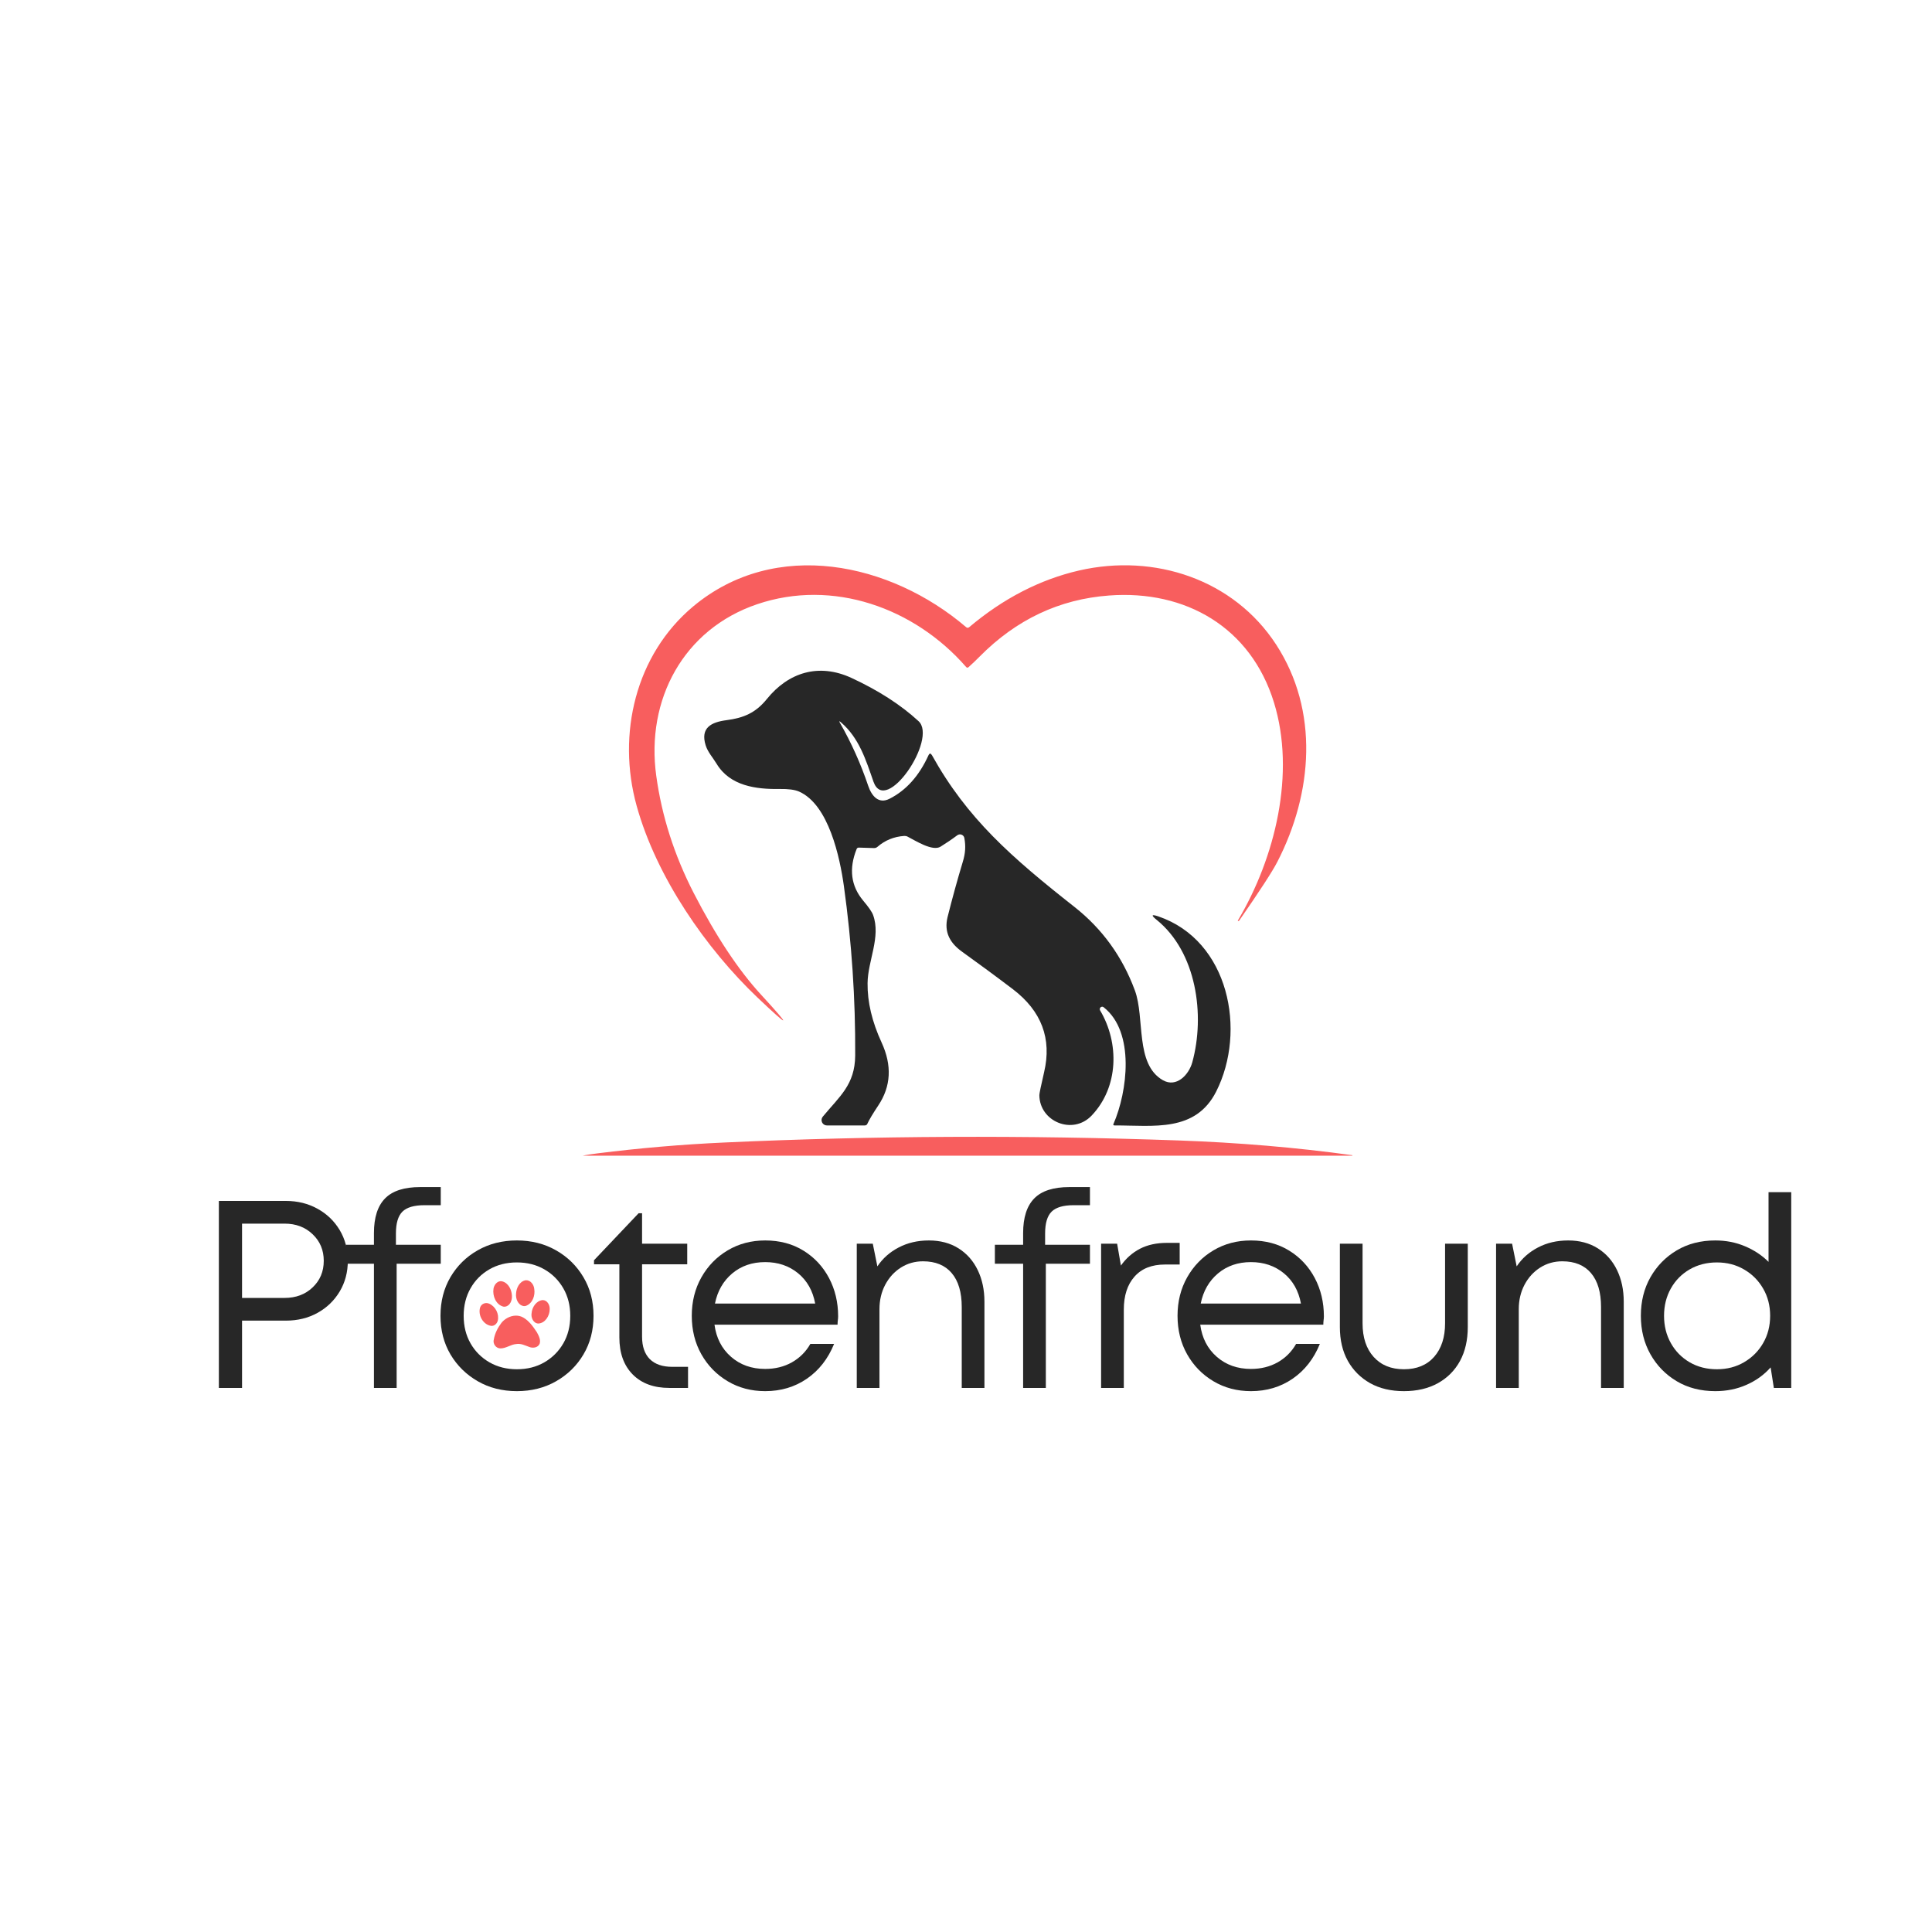 <svg version="1.0" preserveAspectRatio="xMidYMid meet" height="500" viewBox="0 0 375 375" zoomAndPan="magnify" width="500" xmlns:xlink="http://www.w3.org/1999/xlink" xmlns="http://www.w3.org/2000/svg"><defs><g></g><clipPath id="9e28c69c76"><path clip-rule="nonzero" d="M 112.5 220 L 262.5 220 L 262.5 224.316 L 112.5 224.316 Z M 112.5 220"></path></clipPath><clipPath id="666c42f6d2"><path clip-rule="nonzero" d="M 93 248 L 107 248 L 107 262 L 93 262 Z M 93 248"></path></clipPath><clipPath id="04faa06053"><path clip-rule="nonzero" d="M 92.566 248.742 L 106.812 248.352 L 107.18 261.844 L 92.938 262.234 Z M 92.566 248.742"></path></clipPath><clipPath id="02a6b80804"><path clip-rule="nonzero" d="M 92.566 248.742 L 106.812 248.352 L 107.18 261.844 L 92.938 262.234 Z M 92.566 248.742"></path></clipPath></defs><path fill-rule="evenodd" fill-opacity="1" d="M 188.141 121.715 C 194.766 116.137 201.875 112.477 209.457 110.73 C 224.102 107.371 239.477 112.461 247.707 125.125 C 256.051 137.961 254.828 153.914 247.918 167.309 C 246.984 169.129 244.52 172.926 240.523 178.691 C 240.473 178.766 240.41 178.789 240.348 178.766 C 240.324 178.766 240.312 178.754 240.285 178.754 C 240.262 178.727 240.25 178.691 240.273 178.664 C 247.547 166.414 251.504 150.078 247.273 136.344 C 242.777 121.762 230.125 114.48 215.285 115.586 C 205.621 116.297 197.242 120.258 190.133 127.453 C 189.461 128.137 188.75 128.812 188.004 129.484 C 187.828 129.645 187.668 129.633 187.52 129.457 C 177.484 117.953 161.633 112.301 146.953 117.281 C 132.645 122.137 125.336 135.82 127.379 150.586 C 128.449 158.395 130.867 165.965 134.637 173.312 C 138.945 181.68 143.305 188.266 147.711 193.059 C 153.652 199.52 153.441 199.707 147.051 193.645 C 137.117 184.195 127.418 170.297 123.57 156.402 C 119.711 142.48 123.371 127.066 134.539 117.715 C 150.551 104.332 172.875 109.227 187.508 121.715 C 187.719 121.898 187.93 121.898 188.141 121.715 Z M 188.141 121.715" fill="#f85e5e"></path><path fill-rule="evenodd" fill-opacity="1" d="M 163.039 140.316 C 165.27 144.211 167.086 148.285 168.52 152.531 C 169.18 154.484 170.523 156.117 172.641 155.047 C 175.863 153.426 178.391 150.613 180.211 146.617 C 180.422 146.168 180.645 146.168 180.895 146.59 C 187.73 158.879 196.258 166.352 208.574 176.051 C 213.941 180.285 217.852 185.676 220.277 192.238 C 222.258 197.566 220.266 206.52 225.695 209.656 C 228.359 211.188 230.762 208.598 231.422 206.195 C 233.938 197.055 232.27 184.777 224.461 178.504 C 223.391 177.633 223.504 177.422 224.824 177.867 C 238.594 182.574 241.98 200.117 236.078 211.836 C 232.043 219.84 223.902 218.434 216.344 218.445 C 216.105 218.445 216.031 218.348 216.133 218.137 C 218.832 211.934 220.352 200.332 214.227 195.512 C 214.141 195.438 214.039 195.398 213.941 195.398 C 213.68 195.398 213.469 195.613 213.469 195.871 C 213.469 195.961 213.48 196.047 213.531 196.121 C 217.277 202.422 217.164 210.988 211.887 216.531 C 208.227 220.379 201.773 217.727 201.738 212.559 C 201.738 212.234 202.051 210.766 202.66 208.113 C 204.191 201.613 202.16 196.234 196.594 192 C 193.371 189.547 190.082 187.133 186.758 184.742 C 184.441 183.086 183.188 180.98 183.922 178.004 C 184.828 174.395 185.812 170.809 186.883 167.262 C 187.383 165.617 187.469 164.258 187.184 162.68 C 187.172 162.602 187.145 162.527 187.121 162.465 C 186.922 162.031 186.41 161.832 185.977 162.031 C 185.914 162.055 185.863 162.094 185.801 162.129 C 184.828 162.863 183.746 163.598 182.562 164.336 C 180.996 165.305 177.695 163.176 176.164 162.391 C 175.953 162.281 175.727 162.242 175.504 162.254 C 173.523 162.391 171.793 163.09 170.312 164.371 C 170.125 164.535 169.914 164.609 169.664 164.609 L 166.699 164.52 C 166.488 164.52 166.34 164.609 166.266 164.809 C 164.734 168.641 165.168 171.98 167.559 174.832 C 168.617 176.09 169.254 177.008 169.465 177.594 C 171.02 181.867 168.43 186.484 168.395 190.855 C 168.355 194.504 169.266 198.34 171.121 202.359 C 173.164 206.793 172.949 210.863 170.473 214.574 C 169.402 216.18 168.703 217.363 168.355 218.125 C 168.281 218.324 168.082 218.445 167.871 218.445 L 160.512 218.445 C 159.938 218.445 159.465 217.988 159.465 217.402 C 159.465 217.164 159.555 216.93 159.703 216.742 C 162.941 212.82 165.953 210.555 165.992 204.875 C 166.055 193.867 165.316 182.91 163.801 172.004 C 163.027 166.465 160.871 156.18 155.082 153.637 C 154.262 153.277 153.004 153.117 151.336 153.141 C 146.742 153.215 141.711 152.555 139.109 148.273 C 138.336 147 137.391 146.004 136.965 144.66 C 135.91 141.25 138.051 140.168 141.039 139.781 C 144.324 139.355 146.668 138.375 148.844 135.684 C 153.016 130.516 158.906 128.648 165.27 131.586 C 170.484 134.004 174.832 136.793 178.281 139.969 C 182.051 143.402 171.906 158.434 169.539 151.723 C 168.047 147.449 166.762 143.242 163.203 140.18 C 162.879 139.906 162.828 139.953 163.039 140.316 Z M 163.039 140.316" fill="#272727"></path><g clip-path="url(#9e28c69c76)"><path fill-rule="evenodd" fill-opacity="1" d="M 112.785 224.387 C 113.734 224.164 114.93 224 115.91 223.875 C 124.117 222.844 132.359 222.133 140.629 221.758 C 169.578 220.438 198.949 220.301 228.73 221.359 C 240.336 221.773 251.582 222.719 262.461 224.223 C 262.488 224.223 262.5 224.238 262.5 224.262 C 262.5 224.312 262.5 224.375 262.5 224.438 C 262.5 224.449 262.477 224.461 262.414 224.461 C 212.547 224.398 162.664 224.41 112.797 224.484 C 112.512 224.484 112.5 224.461 112.785 224.387 Z M 112.785 224.387" fill="#f85e5e"></path></g><g clip-path="url(#666c42f6d2)"><g clip-path="url(#04faa06053)"><g clip-path="url(#02a6b80804)"><path fill-rule="nonzero" fill-opacity="1" d="M 102.082 248.492 C 102.055 248.496 102.023 248.496 101.996 248.5 C 100.836 248.734 100.23 249.98 100.168 251.07 C 100.059 252.059 100.527 253.312 101.613 253.504 C 101.773 253.527 101.934 253.512 102.086 253.465 C 103.379 252.992 103.918 251.434 103.695 250.16 C 103.617 249.34 102.969 248.457 102.082 248.492 Z M 97.148 248.68 C 96.422 248.719 95.879 249.469 95.785 250.164 C 95.578 251.535 96.25 253.219 97.684 253.613 C 97.82 253.637 97.957 253.637 98.09 253.613 C 99.051 253.426 99.43 252.332 99.363 251.465 C 99.305 250.316 98.668 249.004 97.469 248.711 C 97.355 248.688 97.25 248.676 97.148 248.684 Z M 105.344 252.344 C 104.094 252.453 103.27 253.727 103.18 254.895 C 103.035 255.742 103.516 256.855 104.477 256.895 C 105.816 256.844 106.691 255.387 106.695 254.156 C 106.758 253.34 106.25 252.363 105.344 252.344 Z M 94.391 252.922 C 93.855 252.93 93.344 253.266 93.184 253.812 C 92.758 255.273 93.742 257.082 95.285 257.344 C 95.926 257.438 96.477 256.93 96.617 256.332 C 96.922 255.059 96.188 253.605 95.004 253.066 C 94.809 252.965 94.598 252.918 94.391 252.922 Z M 100.074 255.363 C 99.031 255.395 97.984 255.953 97.332 256.762 C 96.625 257.703 96.055 258.789 95.855 259.957 C 95.594 260.801 96.262 261.742 97.156 261.723 C 98.23 261.723 99.133 260.961 100.203 260.879 C 101.105 260.715 101.93 261.164 102.75 261.449 C 103.453 261.727 104.41 261.586 104.742 260.832 C 105 260.062 104.57 259.262 104.211 258.594 C 103.488 257.516 102.715 256.383 101.559 255.73 C 101.094 255.461 100.586 255.352 100.074 255.363 Z M 100.074 255.363" fill="#f85e5e"></path></g></g></g><g fill-opacity="1" fill="#272727"><g transform="translate(37.497, 269.396)"><g><path d="M 17.984 -36.297 C 20.266 -36.297 22.312 -35.789 24.125 -34.781 C 25.945 -33.781 27.383 -32.398 28.438 -30.641 C 29.488 -28.879 30.016 -26.891 30.016 -24.672 C 30.016 -22.461 29.488 -20.477 28.438 -18.719 C 27.383 -16.957 25.945 -15.57 24.125 -14.562 C 22.312 -13.562 20.266 -13.062 17.984 -13.062 L 9.484 -13.062 L 9.484 0 L 4.984 0 L 4.984 -36.297 Z M 17.734 -17.469 C 19.941 -17.469 21.758 -18.148 23.188 -19.516 C 24.625 -20.879 25.344 -22.598 25.344 -24.672 C 25.344 -26.742 24.625 -28.461 23.188 -29.828 C 21.758 -31.203 19.941 -31.891 17.734 -31.891 L 9.484 -31.891 L 9.484 -17.469 Z M 17.734 -17.469"></path></g></g></g><g fill-opacity="1" fill="#272727"><g transform="translate(66.16, 269.396)"><g><path d="M 19.391 -27.781 L 19.391 -24.109 L 10.828 -24.109 L 10.828 0 L 6.422 0 L 6.422 -24.109 L 0.938 -24.109 L 0.938 -27.781 L 6.422 -27.781 L 6.422 -30.062 C 6.422 -33.07 7.141 -35.312 8.578 -36.781 C 10.016 -38.25 12.285 -38.984 15.391 -38.984 L 19.391 -38.984 L 19.391 -35.469 L 16.234 -35.469 C 14.223 -35.469 12.797 -35.051 11.953 -34.219 C 11.109 -33.383 10.688 -31.969 10.688 -29.969 L 10.688 -27.781 Z M 19.391 -27.781"></path></g></g></g><g fill-opacity="1" fill="#272727"><g transform="translate(83.265, 269.396)"><g><path d="M 17.062 0.625 C 14.227 0.625 11.695 -0.016 9.469 -1.297 C 7.238 -2.578 5.473 -4.312 4.172 -6.5 C 2.879 -8.695 2.234 -11.195 2.234 -14 C 2.234 -16.801 2.879 -19.305 4.172 -21.516 C 5.473 -23.723 7.238 -25.457 9.469 -26.719 C 11.695 -27.988 14.227 -28.625 17.062 -28.625 C 19.895 -28.625 22.43 -27.984 24.672 -26.703 C 26.922 -25.422 28.691 -23.68 29.984 -21.484 C 31.285 -19.297 31.938 -16.801 31.938 -14 C 31.938 -11.195 31.285 -8.695 29.984 -6.5 C 28.691 -4.312 26.922 -2.578 24.672 -1.297 C 22.43 -0.016 19.895 0.625 17.062 0.625 Z M 17.062 -3.625 C 19.062 -3.625 20.836 -4.07 22.391 -4.969 C 23.953 -5.875 25.18 -7.102 26.078 -8.656 C 26.973 -10.207 27.422 -11.988 27.422 -14 C 27.422 -16 26.973 -17.773 26.078 -19.328 C 25.18 -20.891 23.953 -22.117 22.391 -23.016 C 20.836 -23.91 19.062 -24.359 17.062 -24.359 C 15.051 -24.359 13.27 -23.91 11.719 -23.016 C 10.164 -22.117 8.945 -20.891 8.062 -19.328 C 7.176 -17.773 6.734 -16 6.734 -14 C 6.734 -11.988 7.176 -10.207 8.062 -8.656 C 8.945 -7.102 10.172 -5.875 11.734 -4.969 C 13.305 -4.07 15.082 -3.625 17.062 -3.625 Z M 17.062 -3.625"></path></g></g></g><g fill-opacity="1" fill="#272727"><g transform="translate(114.469, 269.396)"><g><path d="M 16.016 -4.094 L 19.078 -4.094 L 19.078 0 L 15.453 0 C 12.441 0 10.07 -0.867 8.344 -2.609 C 6.613 -4.359 5.75 -6.754 5.75 -9.797 L 5.75 -24 L 0.828 -24 L 0.828 -24.781 L 9.484 -33.906 L 10.156 -33.906 L 10.156 -28 L 18.922 -28 L 18.922 -24 L 10.156 -24 L 10.156 -9.953 C 10.156 -8.055 10.656 -6.602 11.656 -5.594 C 12.664 -4.594 14.117 -4.094 16.016 -4.094 Z M 16.016 -4.094"></path></g></g></g><g fill-opacity="1" fill="#272727"><g transform="translate(132.04, 269.396)"><g><path d="M 30.641 -13.891 C 30.641 -13.617 30.617 -13.352 30.578 -13.094 C 30.547 -12.832 30.531 -12.562 30.531 -12.281 L 6.641 -12.281 C 6.984 -9.695 8.051 -7.617 9.844 -6.047 C 11.645 -4.473 13.859 -3.688 16.484 -3.688 C 18.422 -3.688 20.148 -4.113 21.672 -4.969 C 23.191 -5.832 24.383 -7.023 25.25 -8.547 L 29.859 -8.547 C 28.68 -5.648 26.914 -3.395 24.562 -1.781 C 22.219 -0.176 19.523 0.625 16.484 0.625 C 13.785 0.625 11.359 -0.016 9.203 -1.297 C 7.047 -2.578 5.344 -4.32 4.094 -6.531 C 2.852 -8.738 2.234 -11.227 2.234 -14 C 2.234 -16.758 2.852 -19.242 4.094 -21.453 C 5.344 -23.672 7.047 -25.422 9.203 -26.703 C 11.359 -27.984 13.785 -28.625 16.484 -28.625 C 19.316 -28.625 21.797 -27.961 23.922 -26.641 C 26.047 -25.328 27.695 -23.555 28.875 -21.328 C 30.051 -19.098 30.641 -16.617 30.641 -13.891 Z M 16.484 -24.422 C 13.961 -24.422 11.828 -23.688 10.078 -22.219 C 8.336 -20.75 7.223 -18.801 6.734 -16.375 L 26.188 -16.375 C 25.727 -18.863 24.617 -20.828 22.859 -22.266 C 21.098 -23.703 18.973 -24.422 16.484 -24.422 Z M 16.484 -24.422"></path></g></g></g><g fill-opacity="1" fill="#272727"><g transform="translate(161.845, 269.396)"><g><path d="M 18.453 -28.625 C 20.672 -28.625 22.586 -28.113 24.203 -27.094 C 25.828 -26.07 27.07 -24.66 27.938 -22.859 C 28.801 -21.066 29.234 -19.031 29.234 -16.75 L 29.234 0 L 24.828 0 L 24.828 -15.703 C 24.828 -18.578 24.176 -20.773 22.875 -22.297 C 21.582 -23.816 19.727 -24.578 17.312 -24.578 C 15.727 -24.578 14.297 -24.172 13.016 -23.359 C 11.734 -22.547 10.719 -21.43 9.969 -20.016 C 9.227 -18.598 8.859 -17.023 8.859 -15.297 L 8.859 0 L 4.453 0 L 4.453 -28 L 7.562 -28 L 8.453 -23.594 C 9.484 -25.145 10.863 -26.367 12.594 -27.266 C 14.32 -28.172 16.273 -28.625 18.453 -28.625 Z M 18.453 -28.625"></path></g></g></g><g fill-opacity="1" fill="#272727"><g transform="translate(192.167, 269.396)"><g><path d="M 19.391 -27.781 L 19.391 -24.109 L 10.828 -24.109 L 10.828 0 L 6.422 0 L 6.422 -24.109 L 0.938 -24.109 L 0.938 -27.781 L 6.422 -27.781 L 6.422 -30.062 C 6.422 -33.07 7.141 -35.312 8.578 -36.781 C 10.016 -38.25 12.285 -38.984 15.391 -38.984 L 19.391 -38.984 L 19.391 -35.469 L 16.234 -35.469 C 14.223 -35.469 12.797 -35.051 11.953 -34.219 C 11.109 -33.383 10.688 -31.969 10.688 -29.969 L 10.688 -27.781 Z M 19.391 -27.781"></path></g></g></g><g fill-opacity="1" fill="#272727"><g transform="translate(209.272, 269.396)"><g><path d="M 17.219 -28.156 L 19.703 -28.156 L 19.703 -23.953 L 16.844 -23.953 C 14.289 -23.953 12.32 -23.172 10.938 -21.609 C 9.551 -20.055 8.859 -17.914 8.859 -15.188 L 8.859 0 L 4.453 0 L 4.453 -28 L 7.562 -28 L 8.297 -23.75 C 9.297 -25.164 10.531 -26.254 12 -27.016 C 13.469 -27.773 15.207 -28.156 17.219 -28.156 Z M 17.219 -28.156"></path></g></g></g><g fill-opacity="1" fill="#272727"><g transform="translate(226.325, 269.396)"><g><path d="M 30.641 -13.891 C 30.641 -13.617 30.617 -13.352 30.578 -13.094 C 30.547 -12.832 30.531 -12.562 30.531 -12.281 L 6.641 -12.281 C 6.984 -9.695 8.051 -7.617 9.844 -6.047 C 11.645 -4.473 13.859 -3.688 16.484 -3.688 C 18.422 -3.688 20.148 -4.113 21.672 -4.969 C 23.191 -5.832 24.383 -7.023 25.25 -8.547 L 29.859 -8.547 C 28.68 -5.648 26.914 -3.395 24.562 -1.781 C 22.219 -0.176 19.523 0.625 16.484 0.625 C 13.785 0.625 11.359 -0.016 9.203 -1.297 C 7.047 -2.578 5.344 -4.32 4.094 -6.531 C 2.852 -8.738 2.234 -11.227 2.234 -14 C 2.234 -16.758 2.852 -19.242 4.094 -21.453 C 5.344 -23.672 7.047 -25.422 9.203 -26.703 C 11.359 -27.984 13.785 -28.625 16.484 -28.625 C 19.316 -28.625 21.797 -27.961 23.922 -26.641 C 26.047 -25.328 27.695 -23.555 28.875 -21.328 C 30.051 -19.098 30.641 -16.617 30.641 -13.891 Z M 16.484 -24.422 C 13.961 -24.422 11.828 -23.688 10.078 -22.219 C 8.336 -20.75 7.223 -18.801 6.734 -16.375 L 26.188 -16.375 C 25.727 -18.863 24.617 -20.828 22.859 -22.266 C 21.098 -23.703 18.973 -24.422 16.484 -24.422 Z M 16.484 -24.422"></path></g></g></g><g fill-opacity="1" fill="#272727"><g transform="translate(256.129, 269.396)"><g><path d="M 16.375 0.625 C 13.852 0.625 11.664 0.109 9.812 -0.922 C 7.969 -1.961 6.523 -3.406 5.484 -5.25 C 4.453 -7.102 3.938 -9.297 3.938 -11.828 L 3.938 -28 L 8.344 -28 L 8.344 -12.547 C 8.344 -9.785 9.062 -7.609 10.5 -6.016 C 11.938 -4.422 13.895 -3.625 16.375 -3.625 C 18.863 -3.625 20.816 -4.426 22.234 -6.031 C 23.648 -7.645 24.359 -9.816 24.359 -12.547 L 24.359 -28 L 28.766 -28 L 28.766 -11.828 C 28.766 -9.297 28.266 -7.102 27.266 -5.25 C 26.266 -3.406 24.832 -1.961 22.969 -0.922 C 21.102 0.109 18.906 0.625 16.375 0.625 Z M 16.375 0.625"></path></g></g></g><g fill-opacity="1" fill="#272727"><g transform="translate(285.933, 269.396)"><g><path d="M 18.453 -28.625 C 20.672 -28.625 22.586 -28.113 24.203 -27.094 C 25.828 -26.07 27.07 -24.66 27.938 -22.859 C 28.801 -21.066 29.234 -19.031 29.234 -16.75 L 29.234 0 L 24.828 0 L 24.828 -15.703 C 24.828 -18.578 24.176 -20.773 22.875 -22.297 C 21.582 -23.816 19.727 -24.578 17.312 -24.578 C 15.727 -24.578 14.297 -24.172 13.016 -23.359 C 11.734 -22.547 10.719 -21.43 9.969 -20.016 C 9.227 -18.598 8.859 -17.023 8.859 -15.297 L 8.859 0 L 4.453 0 L 4.453 -28 L 7.562 -28 L 8.453 -23.594 C 9.484 -25.145 10.863 -26.367 12.594 -27.266 C 14.32 -28.172 16.273 -28.625 18.453 -28.625 Z M 18.453 -28.625"></path></g></g></g><g fill-opacity="1" fill="#272727"><g transform="translate(316.256, 269.396)"><g><path d="M 27.016 -38 L 31.422 -38 L 31.422 0 L 28.047 0 L 27.422 -3.984 C 26.141 -2.535 24.57 -1.406 22.719 -0.594 C 20.875 0.219 18.863 0.625 16.688 0.625 C 13.852 0.625 11.359 -0.016 9.203 -1.297 C 7.047 -2.578 5.344 -4.32 4.094 -6.531 C 2.852 -8.738 2.234 -11.227 2.234 -14 C 2.234 -16.801 2.852 -19.297 4.094 -21.484 C 5.344 -23.68 7.047 -25.422 9.203 -26.703 C 11.359 -27.984 13.852 -28.625 16.688 -28.625 C 18.758 -28.625 20.676 -28.25 22.438 -27.5 C 24.207 -26.758 25.734 -25.75 27.016 -24.469 Z M 17 -3.625 C 18.969 -3.625 20.727 -4.082 22.281 -5 C 23.844 -5.914 25.07 -7.148 25.969 -8.703 C 26.875 -10.266 27.328 -12.031 27.328 -14 C 27.328 -15.969 26.875 -17.727 25.969 -19.281 C 25.07 -20.844 23.844 -22.078 22.281 -22.984 C 20.727 -23.898 18.969 -24.359 17 -24.359 C 15.031 -24.359 13.27 -23.91 11.719 -23.016 C 10.164 -22.117 8.945 -20.883 8.062 -19.312 C 7.176 -17.738 6.734 -15.969 6.734 -14 C 6.734 -12.031 7.176 -10.258 8.062 -8.688 C 8.945 -7.113 10.164 -5.875 11.719 -4.969 C 13.27 -4.07 15.031 -3.625 17 -3.625 Z M 17 -3.625"></path></g></g></g></svg>